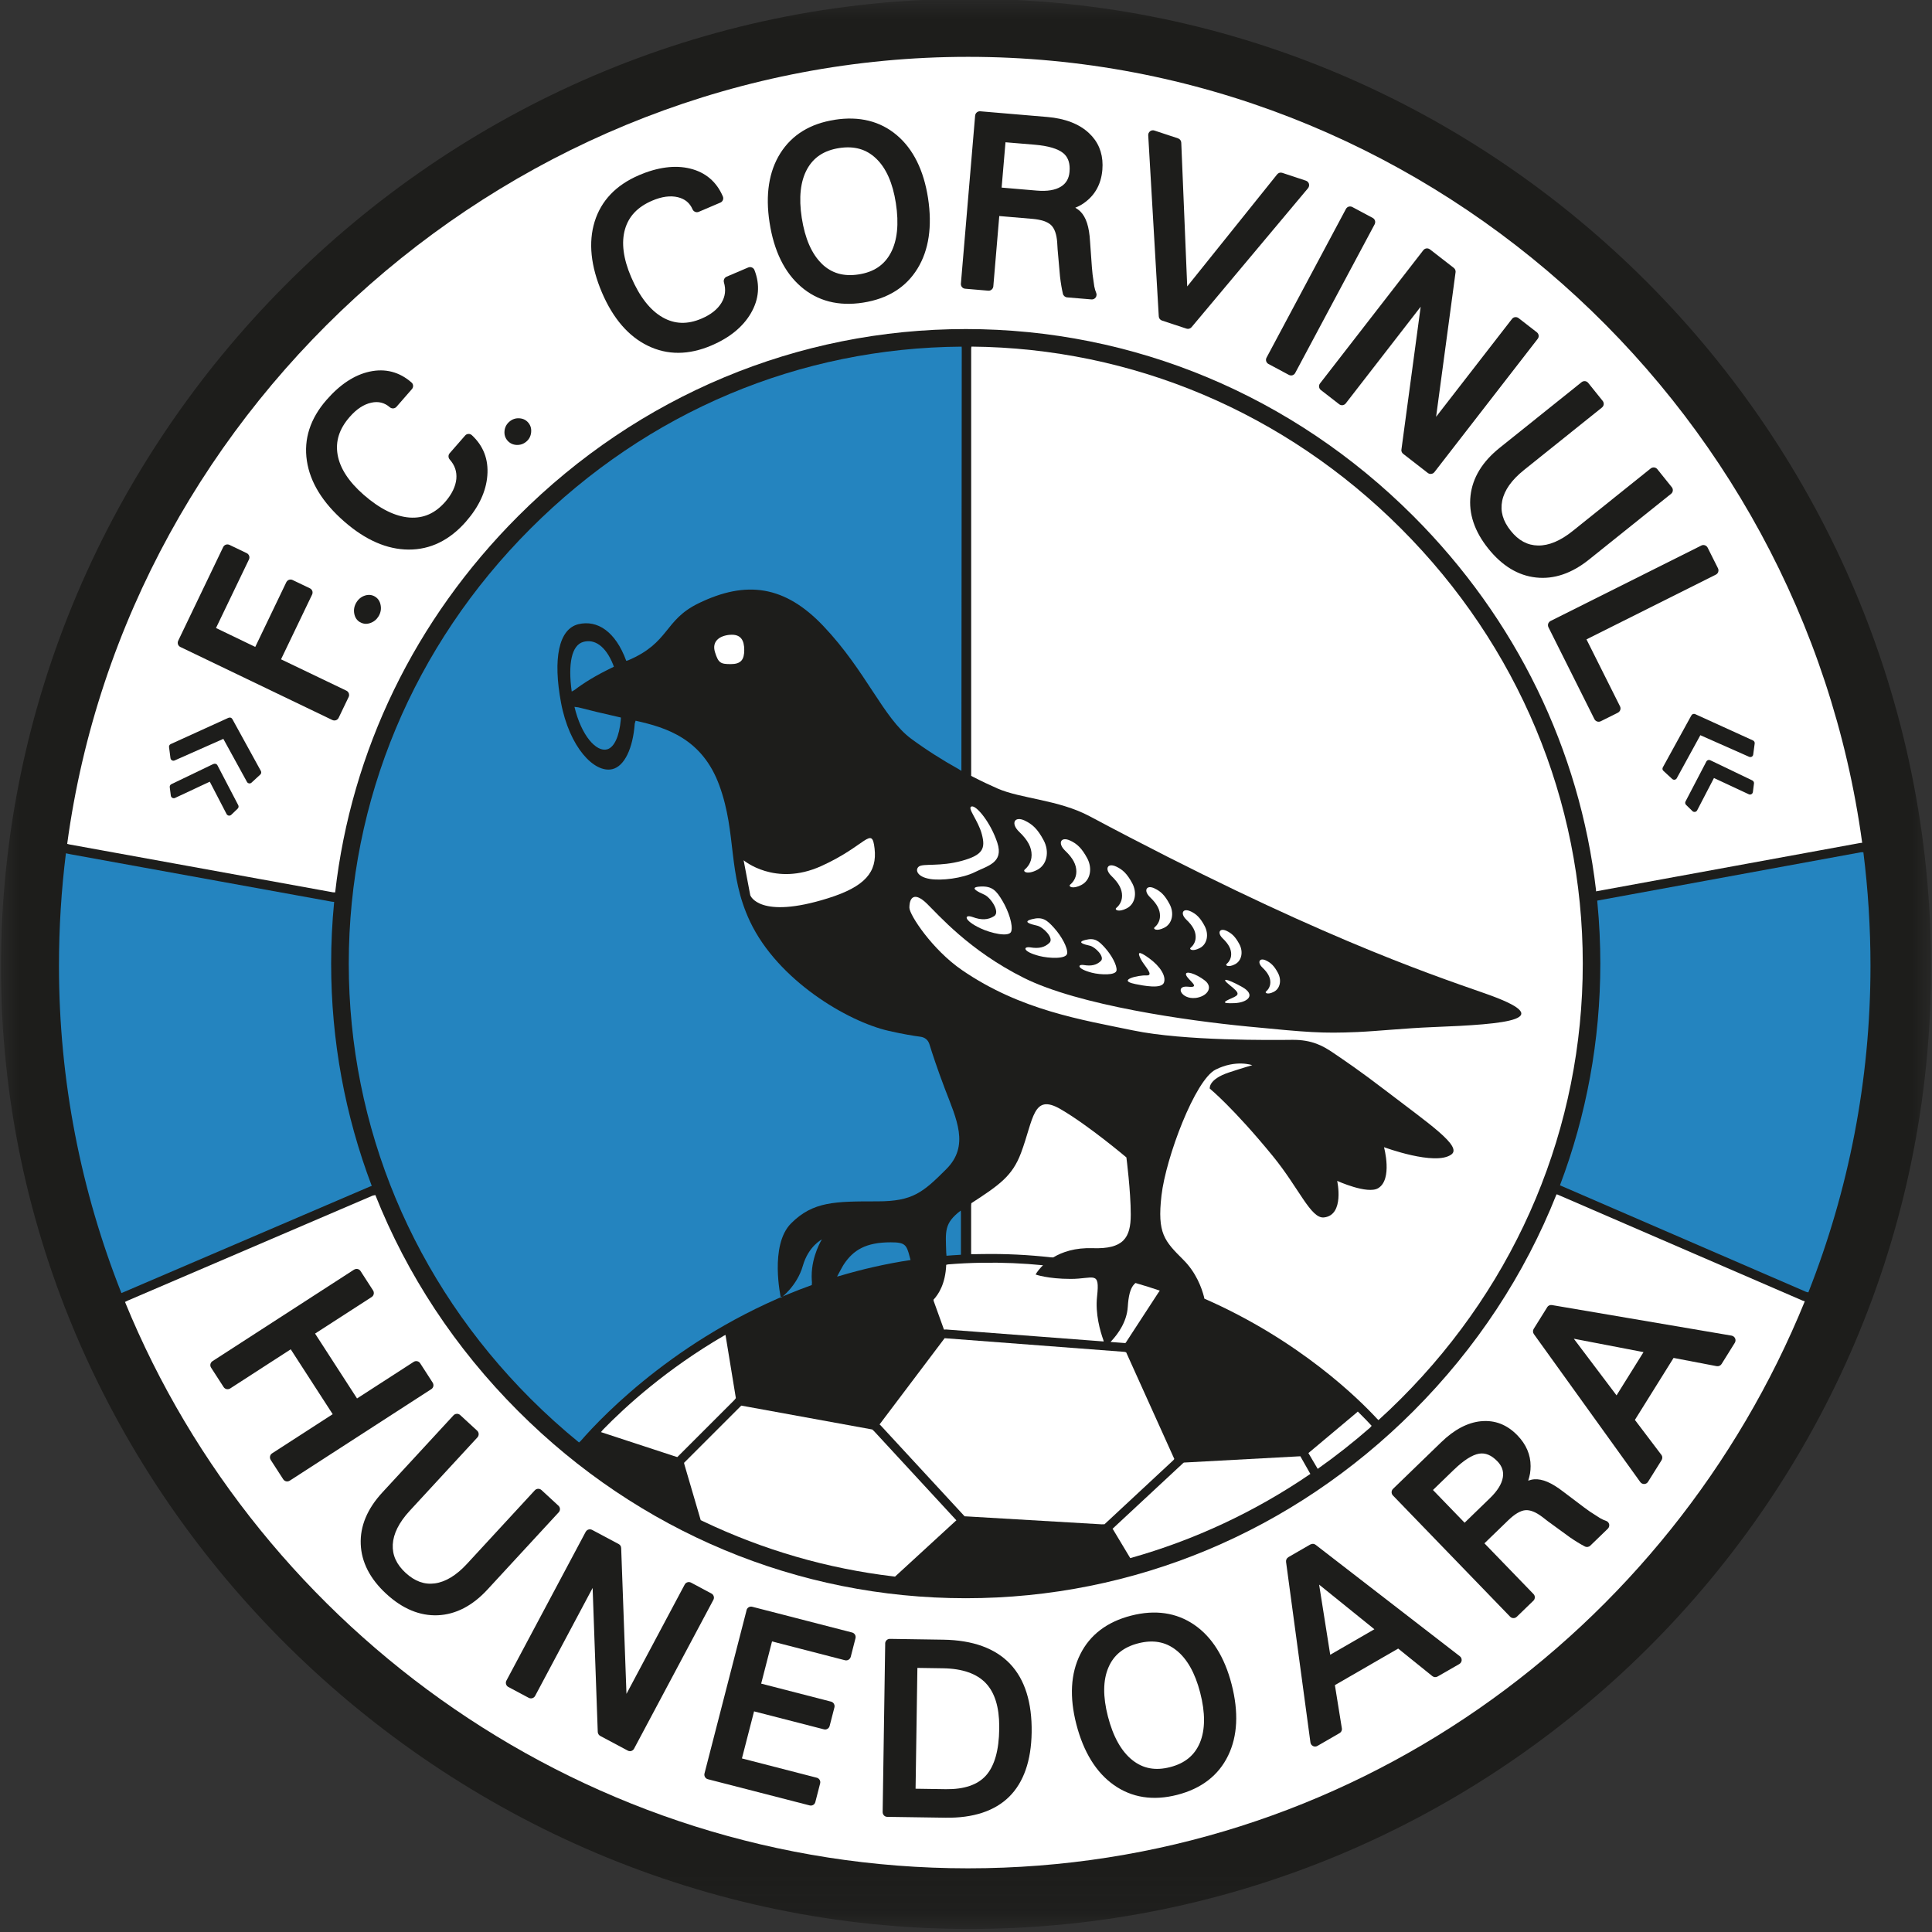 <?xml version="1.0" encoding="UTF-8"?>
<svg xmlns="http://www.w3.org/2000/svg" width="50" height="50" viewBox="0 0 50 50" fill="none">
  <rect x="0" y="0" width="50" height="50" fill="#333333" stroke="none"/>
  <g clip-path="url(#clip0_8561_162)">
    <mask id="mask0_8561_162" style="mask-type:luminance" maskUnits="userSpaceOnUse" x="0" y="0" width="50" height="50">
      <path d="M50 0H0V49.908H50V0Z" fill="white"></path>
    </mask>
    <g mask="url(#mask0_8561_162)">
      <path d="M25.086 -0.03C38.724 -0.03 49.976 11.222 49.976 25.031C49.976 38.84 38.724 49.922 25.086 49.922C11.447 49.922 0.025 38.67 0.025 25.031C0.025 11.393 11.277 -0.03 25.086 -0.03Z" fill="#1D1D1B"></path>
      <path d="M1.796 21.854L8.618 23.093L8.674 23.095C9.09 19.437 10.734 16.032 13.411 13.356C16.531 10.235 20.645 8.516 24.994 8.516C29.342 8.516 33.455 10.234 36.577 13.356C39.238 16.018 40.879 19.399 41.305 23.034V23.068L48.142 21.816L48.193 21.811C46.63 10.352 36.772 1.471 25.054 1.471C13.335 1.471 3.291 10.366 1.739 21.839L1.797 21.854H1.796Z" fill="white"></path>
      <path d="M1.706 22.082C1.587 23.038 1.526 24.01 1.526 24.997C1.526 27.975 2.099 30.832 3.142 33.464L3.236 33.425L9.552 30.717L9.621 30.691C8.931 28.872 8.57 26.93 8.57 24.939C8.57 24.402 8.596 23.869 8.648 23.341L8.584 23.335L1.829 22.109L1.706 22.083V22.082Z" fill="#2484BF"></path>
      <path d="M3.235 33.694C6.731 42.243 15.202 48.352 25.053 48.352C34.903 48.352 43.224 42.234 46.708 33.678L46.649 33.659L40.308 30.915L40.282 30.91C39.461 32.98 38.211 34.887 36.578 36.521C33.457 39.642 29.343 41.362 24.995 41.362C20.646 41.362 16.532 39.643 13.412 36.521C11.781 34.891 10.534 32.991 9.714 30.928L9.643 30.943L3.314 33.656L3.236 33.694H3.235Z" fill="white"></path>
      <path d="M46.8 33.447C47.837 30.82 48.408 27.969 48.408 24.996C48.408 24.001 48.345 23.02 48.224 22.056H48.162L41.336 23.308L41.341 23.369C41.391 23.888 41.416 24.411 41.416 24.937C41.416 26.923 41.058 28.859 40.372 30.674L40.402 30.689L46.744 33.434L46.8 33.447V33.447Z" fill="#2484BF"></path>
      <path d="M27.259 32.541C27.492 32.401 27.824 32.287 28.279 32.303C29.074 32.33 29.264 32.037 29.264 31.432C29.264 30.826 29.151 29.954 29.151 29.954C29.151 29.954 28.165 29.12 27.446 28.704C26.726 28.287 26.752 28.963 26.423 29.84C26.199 30.435 25.867 30.665 25.138 31.139L25.133 31.197V32.458H25.217C25.277 32.458 25.337 32.456 25.398 32.455C26.023 32.444 26.623 32.475 27.196 32.54L27.259 32.542V32.541ZM35.645 36.725C35.184 36.224 33.645 34.694 31.169 33.609L31.158 33.557C31.099 33.33 30.956 32.934 30.627 32.606C30.135 32.114 29.946 31.924 30.059 30.939C30.173 29.954 30.93 27.947 31.46 27.681C31.991 27.415 32.408 27.567 32.408 27.567C32.408 27.567 32.143 27.643 31.802 27.756C31.263 27.936 31.309 28.173 31.309 28.173C31.309 28.173 31.915 28.666 32.938 29.916C33.62 30.75 33.923 31.545 34.265 31.507C34.804 31.447 34.606 30.561 34.606 30.561C34.606 30.561 35.389 30.917 35.667 30.75C36.046 30.523 35.818 29.689 35.818 29.689C35.818 29.689 37.145 30.182 37.561 29.878C37.85 29.668 36.983 29.084 35.894 28.249C35.177 27.699 34.794 27.445 34.504 27.247C34.241 27.068 33.951 26.906 33.444 26.911C32.937 26.917 30.649 26.942 29.329 26.668C28.01 26.394 26.417 26.15 24.895 25.105C24.127 24.578 23.535 23.675 23.535 23.492C23.535 23.207 23.677 23.086 23.982 23.38C24.286 23.674 25.078 24.598 26.498 25.308C27.919 26.018 30.72 26.414 32.292 26.566C33.865 26.719 34.21 26.748 35.129 26.709C35.675 26.684 36.362 26.61 37.068 26.582C39.039 26.506 40.354 26.383 38.432 25.71C36.916 25.18 33.886 24.157 28.203 21.126C27.395 20.695 26.423 20.672 25.817 20.407C25.613 20.317 25.398 20.216 25.179 20.103L25.134 20.08V9.018L25.14 8.97C29.313 9.008 33.256 10.676 36.256 13.677C39.291 16.712 40.962 20.712 40.962 24.938C40.962 29.164 39.291 33.164 36.256 36.199C36.066 36.389 35.873 36.573 35.675 36.752L35.646 36.724" fill="white"></path>
      <path d="M14.954 18.303C15.228 18.374 15.616 18.469 16.069 18.57L16.065 18.636C16.028 19.048 15.899 19.342 15.713 19.393C15.433 19.47 15.045 19.039 14.867 18.293L14.953 18.305L14.954 18.303ZM14.796 17.897C14.696 17.174 14.796 16.697 15.094 16.613C15.384 16.53 15.671 16.716 15.864 17.192L15.887 17.255C15.407 17.483 15.085 17.691 14.875 17.852L14.797 17.897M16.448 18.652C17.252 18.829 18.178 19.121 18.618 20.331C19.073 21.581 18.823 22.61 19.413 23.854C20.133 25.37 21.93 26.434 22.996 26.678C23.37 26.764 23.649 26.808 23.817 26.83C23.937 26.846 24.018 26.912 24.054 27.026C24.121 27.244 24.253 27.65 24.452 28.174C24.756 28.969 25.096 29.651 24.49 30.257C23.884 30.863 23.618 31.091 22.709 31.091C21.611 31.091 21.043 31.091 20.474 31.66C19.906 32.228 20.209 33.591 20.209 33.591C20.209 33.591 20.626 33.288 20.778 32.757C20.923 32.251 21.27 32.076 21.27 32.076C21.27 32.076 21.006 32.493 21.006 33.023C21.006 33.082 21.008 33.138 21.013 33.188L21.009 33.257C17.692 34.448 15.619 36.613 15.029 37.291L14.985 37.331C14.552 36.978 14.134 36.601 13.732 36.2C10.697 33.165 9.026 29.166 9.026 24.939C9.026 20.712 10.697 16.713 13.732 13.678C16.768 10.643 20.699 9 24.887 8.971L24.89 9.011L24.881 19.95L24.805 19.902C24.391 19.672 23.973 19.407 23.583 19.12C22.863 18.59 22.417 17.369 21.31 16.203C20.314 15.153 19.315 15.011 18.077 15.614C17.177 16.053 17.339 16.629 16.255 17.09L16.207 17.102C15.929 16.34 15.457 16.038 14.97 16.154C14.46 16.277 14.305 17.044 14.52 18.189C14.736 19.334 15.376 20.014 15.845 19.906C16.161 19.833 16.38 19.367 16.427 18.728L16.449 18.653M24.494 32.499C24.593 32.491 24.694 32.483 24.794 32.478L24.869 32.473V31.389L24.864 31.329C24.429 31.662 24.472 31.861 24.488 32.412L24.495 32.5M21.663 33.037C21.68 33.007 21.807 32.766 21.839 32.72C22.084 32.352 22.407 32.151 23.051 32.151C23.421 32.151 23.462 32.209 23.543 32.528L23.565 32.609C22.915 32.708 22.298 32.851 21.716 33.025L21.663 33.037Z" fill="#2484BF"></path>
      <path d="M9.163 32.858L5.499 35.227C5.443 35.263 5.426 35.339 5.463 35.395L5.788 35.898C5.805 35.924 5.833 35.944 5.864 35.95C5.896 35.957 5.929 35.95 5.956 35.934C5.956 35.934 7.344 35.036 7.524 34.92C7.636 35.092 8.498 36.427 8.61 36.599C8.43 36.715 7.041 37.613 7.041 37.613C7.015 37.63 6.995 37.658 6.989 37.689C6.987 37.697 6.986 37.706 6.986 37.715C6.986 37.738 6.993 37.761 7.005 37.781L7.33 38.284C7.348 38.311 7.375 38.33 7.407 38.337C7.438 38.343 7.471 38.337 7.498 38.32L11.162 35.951C11.189 35.934 11.208 35.906 11.215 35.875C11.221 35.843 11.215 35.81 11.198 35.783L10.874 35.281C10.856 35.254 10.828 35.234 10.797 35.228C10.766 35.221 10.732 35.228 10.706 35.245C10.706 35.245 9.418 36.077 9.24 36.192C9.128 36.019 8.266 34.685 8.154 34.513C8.332 34.398 9.62 33.566 9.62 33.566C9.647 33.548 9.666 33.52 9.672 33.489C9.674 33.481 9.675 33.471 9.675 33.463C9.675 33.44 9.669 33.417 9.656 33.398L9.331 32.895C9.314 32.868 9.286 32.849 9.255 32.842C9.223 32.836 9.19 32.842 9.163 32.859V32.858Z" fill="#1D1D1B"></path>
      <path d="M11.822 36.59C11.79 36.59 11.759 36.605 11.737 36.628L9.892 38.628C9.505 39.049 9.317 39.497 9.336 39.963C9.354 40.428 9.576 40.861 9.995 41.247C10.416 41.636 10.865 41.822 11.33 41.803C11.795 41.782 12.227 41.559 12.614 41.139L14.459 39.139C14.505 39.09 14.502 39.013 14.453 38.968L14.013 38.562C13.964 38.517 13.886 38.52 13.841 38.569L12.085 40.473C11.811 40.77 11.531 40.94 11.255 40.978C10.984 41.015 10.737 40.925 10.498 40.706C10.259 40.486 10.151 40.245 10.165 39.971C10.18 39.693 10.326 39.401 10.6 39.103L12.356 37.199C12.378 37.175 12.389 37.144 12.388 37.112C12.387 37.079 12.373 37.049 12.35 37.027L11.909 36.621C11.886 36.599 11.854 36.588 11.822 36.589V36.59Z" fill="#1D1D1B"></path>
      <path d="M15.158 39.643L13.106 43.494C13.09 43.523 13.088 43.556 13.097 43.587C13.106 43.617 13.127 43.644 13.156 43.659L13.684 43.94C13.743 43.971 13.817 43.949 13.849 43.89C13.849 43.89 15.012 41.707 15.337 41.096C15.363 41.815 15.47 44.823 15.47 44.823C15.472 44.866 15.496 44.905 15.535 44.926L16.246 45.305C16.275 45.321 16.308 45.324 16.338 45.315C16.369 45.305 16.395 45.284 16.41 45.255L18.462 41.404C18.478 41.375 18.481 41.342 18.471 41.312C18.462 41.281 18.441 41.255 18.412 41.24L17.884 40.958C17.825 40.927 17.751 40.949 17.72 41.008C17.72 41.008 16.539 43.224 16.213 43.837C16.187 43.116 16.076 40.064 16.076 40.064C16.075 40.02 16.051 39.981 16.012 39.96L15.323 39.593C15.264 39.562 15.19 39.584 15.159 39.643H15.158Z" fill="#1D1D1B"></path>
      <path d="M19.321 41.673L18.232 45.898C18.216 45.963 18.255 46.029 18.32 46.046L20.954 46.724C21.019 46.741 21.085 46.702 21.101 46.636L21.225 46.155C21.228 46.145 21.229 46.135 21.229 46.124C21.229 46.07 21.192 46.021 21.137 46.007C21.137 46.007 19.41 45.563 19.201 45.508C19.248 45.327 19.468 44.47 19.515 44.29C19.722 44.343 21.323 44.755 21.323 44.755C21.354 44.764 21.387 44.759 21.415 44.742C21.443 44.726 21.463 44.699 21.471 44.668L21.595 44.186C21.598 44.176 21.599 44.166 21.599 44.156C21.599 44.135 21.593 44.113 21.582 44.094C21.565 44.066 21.539 44.046 21.507 44.038C21.507 44.038 19.907 43.625 19.699 43.572C19.744 43.396 19.934 42.657 19.98 42.48C20.189 42.534 21.868 42.967 21.868 42.967C21.899 42.975 21.933 42.97 21.96 42.954C21.988 42.937 22.008 42.91 22.017 42.879L22.14 42.398C22.148 42.366 22.144 42.333 22.127 42.305C22.111 42.278 22.084 42.257 22.052 42.249L19.468 41.583C19.403 41.566 19.337 41.605 19.32 41.671L19.321 41.673Z" fill="#1D1D1B"></path>
      <path d="M23.741 43.165C23.914 43.168 24.405 43.175 24.405 43.175C24.909 43.183 25.283 43.314 25.518 43.566C25.745 43.808 25.86 44.183 25.86 44.678C25.86 44.698 25.86 44.719 25.86 44.74C25.854 45.294 25.739 45.701 25.518 45.949C25.302 46.191 24.953 46.31 24.48 46.304C24.48 46.304 23.878 46.294 23.695 46.292C23.699 46.074 23.739 43.383 23.742 43.166L23.741 43.165ZM22.909 42.534L22.843 46.897C22.843 46.929 22.855 46.96 22.877 46.983C22.899 47.007 22.931 47.02 22.962 47.02L24.464 47.042C25.186 47.054 25.742 46.87 26.118 46.499C26.492 46.128 26.688 45.568 26.699 44.836C26.711 44.06 26.523 43.462 26.14 43.06C25.756 42.657 25.176 42.447 24.415 42.435L23.031 42.414C22.964 42.413 22.909 42.467 22.908 42.534" fill="#1D1D1B"></path>
      <path d="M29.305 45.551C29.02 45.325 28.807 44.944 28.672 44.419C28.541 43.909 28.544 43.483 28.686 43.154C28.823 42.832 29.076 42.627 29.457 42.529C29.84 42.431 30.16 42.487 30.436 42.703C30.719 42.923 30.928 43.293 31.06 43.803C31.196 44.328 31.193 44.765 31.054 45.1C30.917 45.427 30.665 45.635 30.282 45.733C29.902 45.831 29.582 45.772 29.305 45.551ZM29.271 41.813C28.65 41.973 28.208 42.309 27.957 42.813C27.708 43.31 27.674 43.92 27.856 44.625C28.042 45.344 28.369 45.873 28.828 46.197C29.294 46.525 29.846 46.61 30.468 46.45C31.093 46.289 31.536 45.947 31.784 45.434C32.03 44.929 32.059 44.308 31.874 43.589C31.692 42.885 31.368 42.367 30.911 42.052C30.448 41.733 29.896 41.652 29.271 41.813Z" fill="#1D1D1B"></path>
      <path d="M34.14 41.011C34.47 41.277 35.368 42.003 35.569 42.165C35.353 42.29 34.643 42.7 34.426 42.825C34.386 42.569 34.206 41.429 34.139 41.011H34.14ZM33.914 39.969L33.343 40.299C33.301 40.324 33.277 40.372 33.283 40.421L33.914 45.095C33.92 45.136 33.945 45.17 33.981 45.188C34.017 45.206 34.06 45.205 34.095 45.184L34.668 44.853C34.706 44.831 34.729 44.792 34.729 44.748C34.729 44.742 34.729 44.735 34.727 44.729C34.727 44.729 34.57 43.755 34.547 43.611C34.675 43.537 36.057 42.739 36.185 42.665C36.297 42.756 37.068 43.377 37.068 43.377C37.107 43.409 37.161 43.413 37.205 43.388L37.767 43.065C37.802 43.044 37.825 43.008 37.828 42.968C37.83 42.927 37.813 42.888 37.781 42.864L34.049 39.98C34.01 39.949 33.957 39.946 33.914 39.971" fill="#1D1D1B"></path>
      <path d="M37.63 38.034C37.883 37.79 38.101 37.651 38.279 37.621C38.443 37.594 38.598 37.659 38.752 37.818C38.851 37.92 38.9 38.031 38.9 38.153C38.9 38.181 38.897 38.209 38.893 38.238C38.864 38.407 38.752 38.586 38.562 38.77C38.562 38.77 38.039 39.276 37.904 39.408C37.776 39.275 37.213 38.694 37.085 38.561C37.215 38.435 37.63 38.033 37.63 38.033V38.034ZM38.329 36.781C37.983 36.815 37.637 36.996 37.301 37.322L36.051 38.532C36.004 38.578 36.002 38.655 36.049 38.703L39.082 41.84C39.129 41.888 39.206 41.889 39.254 41.842L39.684 41.426C39.709 41.402 39.721 41.371 39.721 41.339C39.721 41.306 39.71 41.278 39.687 41.254C39.687 41.254 38.565 40.094 38.417 39.941C38.55 39.811 39.037 39.341 39.037 39.341C39.201 39.183 39.349 39.096 39.475 39.084C39.599 39.073 39.747 39.131 39.915 39.259L40.06 39.371L40.628 39.785C40.771 39.883 40.901 39.963 41.016 40.022C41.062 40.046 41.119 40.038 41.156 40.002L41.611 39.562C41.641 39.532 41.654 39.488 41.645 39.447C41.635 39.405 41.603 39.372 41.562 39.359C41.517 39.345 41.464 39.32 41.406 39.287L41.145 39.119L40.99 39.007L40.454 38.602C40.158 38.373 39.915 38.269 39.708 38.284C39.657 38.287 39.604 38.301 39.55 38.319C39.568 38.258 39.587 38.197 39.597 38.135C39.607 38.069 39.612 38.006 39.612 37.943C39.612 37.649 39.498 37.381 39.271 37.147C39.002 36.869 38.685 36.746 38.328 36.782" fill="#1D1D1B"></path>
      <path d="M40.73 34.646C41.145 34.726 42.28 34.944 42.534 34.993C42.402 35.205 41.968 35.9 41.836 36.112C41.68 35.905 40.984 34.983 40.73 34.646ZM40.041 33.832L39.866 34.112L39.692 34.391C39.666 34.433 39.668 34.486 39.697 34.527L42.45 38.355C42.474 38.388 42.512 38.407 42.553 38.406C42.593 38.405 42.63 38.383 42.651 38.349L43.002 37.788C43.014 37.769 43.02 37.745 43.02 37.723C43.02 37.697 43.012 37.672 42.995 37.65C42.995 37.65 42.399 36.863 42.311 36.747C42.389 36.622 43.234 35.267 43.312 35.143C43.454 35.17 44.427 35.356 44.427 35.356C44.476 35.365 44.527 35.344 44.554 35.301L44.897 34.751C44.918 34.717 44.921 34.673 44.904 34.636C44.888 34.6 44.853 34.574 44.814 34.566L40.164 33.775C40.115 33.767 40.066 33.789 40.041 33.83" fill="#1D1D1B"></path>
      <path d="M5.845 14.096C5.815 14.107 5.79 14.129 5.776 14.158L4.612 16.582C4.598 16.611 4.596 16.645 4.606 16.675C4.617 16.706 4.639 16.73 4.668 16.744L8.601 18.634C8.631 18.648 8.664 18.649 8.695 18.639C8.725 18.628 8.75 18.606 8.764 18.577L9.023 18.038C9.031 18.021 9.035 18.003 9.035 17.985C9.035 17.94 9.009 17.896 8.966 17.875C8.966 17.875 7.467 17.155 7.273 17.063C7.365 16.87 8.077 15.388 8.077 15.388C8.086 15.372 8.089 15.354 8.089 15.336C8.089 15.322 8.088 15.309 8.083 15.295C8.072 15.265 8.05 15.24 8.021 15.226L7.573 15.011C7.544 14.997 7.51 14.995 7.48 15.005C7.449 15.017 7.424 15.039 7.41 15.067C7.41 15.067 6.699 16.549 6.606 16.742C6.442 16.663 5.755 16.333 5.59 16.253C5.684 16.059 6.443 14.479 6.443 14.479C6.451 14.462 6.455 14.444 6.455 14.426C6.455 14.412 6.453 14.399 6.448 14.386C6.437 14.355 6.415 14.33 6.386 14.316L5.938 14.101C5.909 14.088 5.875 14.086 5.845 14.096Z" fill="#1D1D1B"></path>
      <path d="M9.566 9.617C9.175 9.702 8.8 9.948 8.45 10.35C8.028 10.833 7.857 11.364 7.942 11.926C8.025 12.481 8.35 13.009 8.909 13.497C9.458 13.977 10.018 14.221 10.575 14.223C11.137 14.226 11.636 13.982 12.059 13.499C12.395 13.114 12.581 12.714 12.612 12.308C12.646 11.89 12.51 11.538 12.211 11.262C12.187 11.24 12.155 11.228 12.123 11.23C12.089 11.232 12.059 11.246 12.038 11.271L11.637 11.73C11.597 11.776 11.598 11.845 11.637 11.89C11.771 12.04 11.826 12.204 11.81 12.394C11.791 12.589 11.695 12.789 11.524 12.986C11.262 13.286 10.959 13.42 10.598 13.394C10.229 13.367 9.83 13.17 9.413 12.806C9.025 12.467 8.797 12.117 8.737 11.766C8.678 11.419 8.779 11.1 9.05 10.79C9.227 10.587 9.415 10.463 9.611 10.421C9.795 10.381 9.952 10.421 10.089 10.54C10.14 10.584 10.217 10.578 10.261 10.528L10.661 10.069C10.682 10.045 10.693 10.013 10.691 9.981C10.689 9.948 10.674 9.919 10.649 9.898C10.336 9.624 9.971 9.53 9.567 9.617H9.566Z" fill="#1D1D1B"></path>
      <path d="M16.531 4.537C15.942 4.79 15.557 5.194 15.389 5.737C15.224 6.273 15.288 6.89 15.579 7.572C15.866 8.243 16.266 8.706 16.766 8.948C17.272 9.195 17.827 9.192 18.417 8.939C18.886 8.738 19.228 8.458 19.433 8.106C19.644 7.744 19.674 7.368 19.525 6.989C19.513 6.958 19.489 6.934 19.458 6.922C19.428 6.909 19.394 6.91 19.364 6.922L18.804 7.161C18.748 7.185 18.719 7.248 18.735 7.307C18.791 7.499 18.77 7.673 18.672 7.836C18.57 8.005 18.398 8.142 18.157 8.245C17.791 8.402 17.459 8.391 17.145 8.211C16.824 8.027 16.55 7.676 16.333 7.168C16.13 6.694 16.076 6.28 16.174 5.936C16.271 5.598 16.502 5.354 16.879 5.193C17.126 5.087 17.35 5.057 17.544 5.104C17.728 5.149 17.852 5.252 17.924 5.419C17.937 5.448 17.961 5.471 17.991 5.483C18.02 5.495 18.054 5.495 18.084 5.482L18.644 5.243C18.706 5.216 18.734 5.145 18.707 5.083C18.543 4.7 18.256 4.458 17.854 4.361C17.466 4.268 17.02 4.327 16.53 4.536L16.531 4.537Z" fill="#1D1D1B"></path>
      <path d="M21.267 6.824C21.006 6.571 20.832 6.172 20.749 5.636C20.669 5.114 20.715 4.692 20.887 4.378C21.056 4.071 21.328 3.893 21.716 3.832C22.107 3.771 22.42 3.86 22.673 4.102C22.933 4.349 23.105 4.737 23.185 5.258C23.268 5.794 23.223 6.228 23.051 6.548C22.883 6.861 22.612 7.042 22.221 7.102C21.833 7.162 21.52 7.072 21.266 6.825L21.267 6.824ZM21.602 3.101C20.969 3.198 20.495 3.49 20.195 3.966C19.899 4.436 19.805 5.04 19.916 5.758C20.029 6.493 20.303 7.052 20.729 7.419C21.16 7.792 21.701 7.931 22.335 7.832C22.973 7.733 23.447 7.437 23.745 6.951C24.039 6.472 24.13 5.857 24.017 5.123C23.905 4.404 23.634 3.857 23.209 3.498C22.78 3.135 22.239 3 21.601 3.1" fill="#1D1D1B"></path>
      <path d="M26.022 3.682C26.202 3.697 26.779 3.745 26.779 3.745C27.129 3.775 27.377 3.849 27.517 3.963C27.628 4.055 27.683 4.187 27.683 4.365C27.683 4.392 27.682 4.42 27.679 4.448C27.664 4.623 27.59 4.748 27.455 4.831C27.308 4.921 27.101 4.955 26.836 4.933C26.836 4.933 26.112 4.871 25.922 4.855C25.938 4.672 26.006 3.865 26.022 3.682ZM25.236 2.994L24.868 7.341C24.863 7.409 24.912 7.467 24.979 7.472L25.576 7.523C25.608 7.526 25.639 7.516 25.664 7.494C25.689 7.473 25.704 7.444 25.707 7.411C25.707 7.411 25.843 5.804 25.861 5.591C26.047 5.607 26.72 5.664 26.72 5.664C26.947 5.684 27.11 5.738 27.202 5.826C27.291 5.911 27.345 6.062 27.36 6.272L27.371 6.455L27.433 7.155C27.453 7.327 27.479 7.479 27.508 7.603C27.52 7.654 27.564 7.691 27.616 7.696L28.247 7.749C28.29 7.753 28.331 7.733 28.356 7.698C28.371 7.677 28.379 7.652 28.379 7.627C28.379 7.611 28.375 7.594 28.369 7.578C28.35 7.535 28.333 7.479 28.32 7.412L28.276 7.105L28.258 6.914L28.21 6.244C28.189 5.871 28.108 5.619 27.959 5.473C27.924 5.437 27.878 5.406 27.828 5.376C27.887 5.35 27.947 5.324 27.998 5.291C28.316 5.091 28.495 4.791 28.529 4.396C28.532 4.353 28.534 4.312 28.534 4.271C28.534 3.941 28.417 3.664 28.184 3.446C27.931 3.208 27.566 3.066 27.101 3.027L25.368 2.88C25.302 2.875 25.243 2.924 25.237 2.991" fill="#1D1D1B"></path>
      <path d="M29.763 3.398C29.731 3.423 29.713 3.462 29.716 3.502L29.989 8.188C29.992 8.238 30.025 8.28 30.072 8.296L30.706 8.505C30.753 8.521 30.805 8.505 30.837 8.468L33.852 4.87C33.877 4.839 33.886 4.797 33.876 4.758C33.864 4.719 33.835 4.689 33.797 4.676L33.184 4.473C33.136 4.457 33.083 4.473 33.052 4.513C33.052 4.513 31.068 6.985 30.725 7.413C30.702 6.865 30.571 3.692 30.571 3.692C30.569 3.641 30.536 3.598 30.488 3.581L29.875 3.378C29.837 3.365 29.795 3.373 29.763 3.397V3.398Z" fill="#1D1D1B"></path>
      <path d="M34.905 5.348C34.874 5.357 34.849 5.378 34.833 5.407L32.778 9.256C32.763 9.284 32.759 9.318 32.769 9.348C32.778 9.378 32.799 9.404 32.828 9.42L33.356 9.702C33.385 9.717 33.418 9.721 33.448 9.712C33.479 9.702 33.505 9.681 33.52 9.652L35.576 5.804C35.59 5.775 35.594 5.742 35.585 5.712C35.576 5.681 35.554 5.655 35.526 5.64L34.997 5.357C34.969 5.343 34.935 5.339 34.905 5.348Z" fill="#1D1D1B"></path>
      <path d="M36.917 6.429C36.885 6.433 36.856 6.449 36.836 6.475L34.162 9.923C34.121 9.976 34.131 10.053 34.184 10.094L34.657 10.461C34.71 10.503 34.786 10.493 34.828 10.44C34.828 10.44 36.343 8.485 36.767 7.938C36.672 8.651 36.269 11.634 36.269 11.634C36.269 11.639 36.267 11.645 36.267 11.65C36.267 11.687 36.285 11.723 36.315 11.746L36.951 12.24C37.005 12.281 37.08 12.271 37.122 12.219L39.795 8.77C39.815 8.745 39.824 8.712 39.82 8.681C39.816 8.649 39.8 8.62 39.774 8.6L39.301 8.233C39.275 8.213 39.244 8.204 39.211 8.208C39.179 8.211 39.15 8.228 39.13 8.254C39.13 8.254 37.591 10.238 37.166 10.787C37.262 10.073 37.67 7.045 37.67 7.045C37.67 7.04 37.671 7.034 37.671 7.029C37.671 6.992 37.653 6.956 37.624 6.933L37.007 6.454C36.981 6.435 36.949 6.425 36.917 6.429Z" fill="#1D1D1B"></path>
      <path d="M40.931 9.891L38.807 11.593C38.361 11.951 38.109 12.366 38.057 12.829C38.005 13.292 38.16 13.753 38.517 14.198C38.875 14.645 39.291 14.897 39.755 14.946C40.217 14.996 40.677 14.84 41.123 14.482L43.247 12.78C43.272 12.76 43.289 12.731 43.292 12.699C43.296 12.668 43.287 12.635 43.267 12.61L42.892 12.143C42.872 12.118 42.842 12.101 42.811 12.098C42.779 12.094 42.746 12.103 42.721 12.123L40.7 13.743C40.385 13.996 40.083 14.123 39.804 14.118C39.53 14.113 39.299 13.989 39.097 13.736C38.894 13.483 38.822 13.23 38.877 12.96C38.933 12.686 39.122 12.42 39.437 12.167L41.458 10.547C41.483 10.527 41.5 10.497 41.504 10.466C41.507 10.434 41.498 10.401 41.478 10.376L41.103 9.91C41.083 9.885 41.053 9.868 41.022 9.864C40.99 9.861 40.957 9.87 40.932 9.89L40.931 9.891Z" fill="#1D1D1B"></path>
      <path d="M44.031 14.118L40.128 16.071C40.1 16.086 40.078 16.111 40.067 16.141C40.057 16.172 40.06 16.205 40.074 16.234L41.264 18.612C41.279 18.64 41.303 18.662 41.334 18.672C41.364 18.683 41.398 18.68 41.427 18.666L41.872 18.444C41.914 18.422 41.939 18.379 41.939 18.335C41.939 18.316 41.935 18.298 41.926 18.28C41.926 18.28 41.155 16.74 41.058 16.547C41.262 16.445 44.407 14.871 44.407 14.871C44.435 14.856 44.458 14.831 44.468 14.801C44.471 14.788 44.474 14.775 44.474 14.762C44.474 14.743 44.47 14.725 44.461 14.707L44.193 14.172C44.178 14.144 44.153 14.122 44.123 14.112C44.092 14.101 44.059 14.104 44.03 14.118H44.031Z" fill="#1D1D1B"></path>
      <path d="M9.32 16.104C9.239 16.058 9.188 15.984 9.169 15.884C9.149 15.784 9.167 15.687 9.221 15.595C9.276 15.503 9.352 15.442 9.448 15.412C9.545 15.383 9.633 15.394 9.711 15.444C9.787 15.492 9.833 15.564 9.851 15.663C9.87 15.762 9.852 15.855 9.801 15.944C9.748 16.032 9.676 16.092 9.583 16.124C9.49 16.157 9.403 16.15 9.322 16.103L9.32 16.104Z" fill="#1D1D1B"></path>
      <path d="M13.134 11.403C13.074 11.333 13.047 11.249 13.057 11.151C13.067 11.054 13.111 10.973 13.186 10.91C13.262 10.846 13.35 10.818 13.446 10.826C13.543 10.833 13.621 10.874 13.679 10.947C13.735 11.018 13.756 11.1 13.745 11.196C13.734 11.291 13.693 11.369 13.62 11.43C13.547 11.491 13.463 11.519 13.369 11.515C13.275 11.51 13.196 11.473 13.134 11.403Z" fill="#1D1D1B"></path>
      <path d="M5.914 18.576L4.418 19.257C4.387 19.271 4.37 19.303 4.375 19.337L4.412 19.621C4.416 19.645 4.43 19.665 4.45 19.677C4.471 19.689 4.496 19.69 4.518 19.681C4.518 19.681 5.665 19.173 5.78 19.122C5.84 19.232 6.391 20.235 6.391 20.235C6.402 20.256 6.422 20.27 6.446 20.274C6.469 20.278 6.492 20.271 6.509 20.255L6.736 20.046C6.762 20.022 6.768 19.984 6.752 19.954L6.013 18.609C5.994 18.574 5.951 18.56 5.915 18.577L5.914 18.576Z" fill="#1D1D1B"></path>
      <path d="M5.526 19.77L4.436 20.294C4.406 20.308 4.389 20.339 4.393 20.373L4.421 20.591C4.424 20.615 4.438 20.636 4.46 20.648C4.481 20.66 4.507 20.661 4.529 20.651C4.529 20.651 5.315 20.284 5.429 20.23C5.487 20.342 5.864 21.068 5.864 21.068C5.876 21.089 5.896 21.104 5.92 21.108C5.944 21.111 5.968 21.104 5.985 21.087L6.151 20.928C6.175 20.905 6.182 20.868 6.166 20.838L5.627 19.805C5.608 19.769 5.564 19.755 5.527 19.772L5.526 19.77Z" fill="#1D1D1B"></path>
      <path d="M43.773 18.514L43.034 19.859C43.017 19.889 43.023 19.928 43.05 19.951L43.277 20.16C43.294 20.175 43.317 20.183 43.34 20.179C43.363 20.175 43.384 20.162 43.395 20.14C43.395 20.14 43.946 19.137 44.005 19.027C44.121 19.078 45.267 19.586 45.267 19.586C45.29 19.595 45.315 19.594 45.336 19.583C45.356 19.571 45.371 19.551 45.373 19.527L45.411 19.243C45.416 19.209 45.398 19.177 45.368 19.163L43.872 18.482C43.836 18.465 43.792 18.479 43.774 18.514H43.773Z" fill="#1D1D1B"></path>
      <path d="M44.16 19.709L43.621 20.742C43.605 20.771 43.612 20.808 43.636 20.831L43.801 20.992C43.818 21.008 43.842 21.016 43.866 21.012C43.889 21.008 43.91 20.994 43.922 20.972C43.922 20.972 44.3 20.245 44.357 20.135C44.471 20.188 45.257 20.555 45.257 20.555C45.279 20.566 45.305 20.565 45.327 20.553C45.348 20.541 45.363 20.519 45.365 20.495L45.393 20.277C45.397 20.244 45.38 20.213 45.351 20.198L44.26 19.674C44.223 19.657 44.179 19.672 44.16 19.708V19.709Z" fill="#1D1D1B"></path>
      <path d="M18.883 16.429C18.62 16.454 18.417 16.597 18.504 16.878C18.591 17.159 18.649 17.187 18.912 17.187C19.174 17.187 19.261 17.075 19.261 16.823C19.261 16.571 19.174 16.402 18.882 16.43L18.883 16.429Z" fill="white"></path>
      <path d="M19.419 23.173C19.419 23.173 19.647 23.805 21.424 23.248C22.392 22.946 22.703 22.567 22.634 21.96C22.564 21.354 22.426 21.885 21.251 22.415C20.057 22.954 19.245 22.264 19.245 22.264L19.418 23.174L19.419 23.173Z" fill="white"></path>
      <path d="M26.522 21.237C26.254 21.11 26.149 21.31 26.377 21.528C26.605 21.746 26.698 21.932 26.698 22.129C26.698 22.327 26.584 22.45 26.522 22.502C26.459 22.554 26.584 22.647 26.843 22.512C27.102 22.378 27.164 22.035 27.009 21.746C26.854 21.455 26.719 21.331 26.522 21.238V21.237Z" fill="white"></path>
      <path d="M27.697 21.755C27.456 21.64 27.362 21.82 27.566 22.016C27.772 22.212 27.856 22.38 27.856 22.557C27.856 22.734 27.754 22.847 27.697 22.893C27.641 22.94 27.754 23.024 27.987 22.902C28.221 22.781 28.277 22.473 28.137 22.211C27.996 21.95 27.875 21.838 27.697 21.754V21.755Z" fill="white"></path>
      <path d="M28.889 22.428C28.662 22.32 28.574 22.49 28.767 22.673C28.959 22.858 29.039 23.016 29.039 23.183C29.039 23.35 28.942 23.455 28.889 23.498C28.837 23.542 28.942 23.621 29.162 23.507C29.381 23.393 29.434 23.103 29.302 22.858C29.17 22.613 29.056 22.506 28.889 22.428Z" fill="white"></path>
      <path d="M29.881 22.992C29.668 22.89 29.584 23.05 29.766 23.223C29.947 23.397 30.021 23.545 30.021 23.702C30.021 23.859 29.931 23.957 29.881 23.999C29.831 24.041 29.931 24.114 30.136 24.007C30.343 23.9 30.392 23.628 30.268 23.397C30.145 23.166 30.038 23.066 29.881 22.993V22.992Z" fill="white"></path>
      <path d="M30.812 23.586C30.612 23.491 30.534 23.64 30.704 23.802C30.874 23.964 30.944 24.102 30.944 24.25C30.944 24.398 30.859 24.489 30.813 24.528C30.767 24.567 30.859 24.636 31.052 24.535C31.244 24.435 31.291 24.18 31.175 23.963C31.06 23.747 30.959 23.654 30.813 23.585L30.812 23.586Z" fill="white"></path>
      <path d="M31.744 24.091C31.563 24.006 31.492 24.14 31.646 24.288C31.8 24.436 31.863 24.562 31.863 24.695C31.863 24.828 31.786 24.913 31.744 24.948C31.703 24.983 31.787 25.046 31.962 24.955C32.137 24.864 32.18 24.632 32.075 24.436C31.97 24.239 31.878 24.155 31.744 24.091Z" fill="white"></path>
      <path d="M24.062 22.747C24.362 22.797 24.908 22.732 25.233 22.569C25.557 22.406 25.981 22.329 25.811 21.811C25.641 21.291 25.27 20.838 25.145 20.871C25.019 20.904 25.312 21.223 25.409 21.587C25.505 21.95 25.451 22.125 24.893 22.278C24.336 22.432 23.895 22.343 23.783 22.424C23.672 22.506 23.735 22.693 24.062 22.746V22.747Z" fill="white"></path>
      <path d="M25.373 24.024C25.636 24.149 26.119 24.265 26.171 24.105C26.222 23.946 26.103 23.583 25.945 23.317C25.786 23.049 25.678 22.926 25.368 22.944C25.058 22.961 25.314 23.083 25.476 23.155C25.639 23.227 25.891 23.602 25.73 23.708C25.568 23.813 25.391 23.814 25.172 23.733C24.952 23.653 24.922 23.81 25.372 24.024H25.373Z" fill="white"></path>
      <path d="M26.899 24.741C27.153 24.805 27.601 24.825 27.618 24.674C27.636 24.524 27.469 24.225 27.282 24.017C27.096 23.808 26.98 23.718 26.709 23.788C26.439 23.857 26.685 23.921 26.841 23.956C26.998 23.992 27.285 24.279 27.16 24.4C27.036 24.521 26.88 24.553 26.672 24.519C26.465 24.486 26.465 24.63 26.9 24.741H26.899Z" fill="white"></path>
      <path d="M28.257 25.174C28.482 25.231 28.88 25.247 28.896 25.114C28.912 24.981 28.764 24.715 28.598 24.53C28.431 24.344 28.328 24.264 28.088 24.326C27.848 24.387 28.067 24.444 28.206 24.475C28.345 24.507 28.6 24.763 28.49 24.87C28.379 24.977 28.241 25.006 28.056 24.976C27.872 24.947 27.872 25.075 28.258 25.174H28.257Z" fill="white"></path>
      <path d="M29.369 25.465C29.607 25.513 30.058 25.599 30.122 25.432C30.185 25.265 30.03 25.011 29.739 24.799C29.447 24.587 29.44 24.652 29.521 24.818C29.602 24.984 29.889 25.254 29.67 25.244C29.45 25.233 28.902 25.369 29.37 25.464L29.369 25.465Z" fill="white"></path>
      <path d="M30.934 25.828C31.231 25.796 31.416 25.559 31.181 25.375C30.945 25.192 30.656 25.107 30.696 25.232C30.735 25.358 31.104 25.576 30.749 25.536C30.394 25.496 30.569 25.867 30.935 25.827L30.934 25.828Z" fill="white"></path>
      <path d="M31.951 25.961C32.281 25.948 32.529 25.752 32.133 25.535C31.738 25.318 31.571 25.294 31.831 25.5C32.091 25.706 32.08 25.746 31.878 25.833C31.676 25.921 31.583 25.977 31.951 25.961Z" fill="white"></path>
      <path d="M32.765 24.857C32.595 24.776 32.528 24.903 32.672 25.041C32.817 25.18 32.876 25.298 32.876 25.423C32.876 25.549 32.804 25.627 32.765 25.66C32.725 25.694 32.804 25.753 32.969 25.667C33.133 25.581 33.172 25.364 33.074 25.18C32.975 24.995 32.889 24.917 32.765 24.857Z" fill="white"></path>
      <path d="M18.776 34.548L19.044 36.183L19.006 36.232L17.53 37.708L17.503 37.702L15.553 37.063L15.602 37.003C16.198 36.39 17.256 35.429 18.734 34.568L18.778 34.547L18.776 34.548Z" fill="white"></path>
      <path d="M26.951 32.787C26.846 32.898 26.801 32.984 26.801 32.984C26.801 32.984 27.111 33.098 27.71 33.098C28.31 33.098 28.468 32.871 28.392 33.553C28.342 34.001 28.473 34.452 28.556 34.683L28.563 34.717L24.486 34.407L24.43 34.41L24.163 33.668L24.159 33.636C24.286 33.501 24.469 33.224 24.488 32.733L24.538 32.722C24.82 32.699 25.107 32.685 25.4 32.68C25.952 32.671 26.483 32.694 26.994 32.745L26.951 32.786V32.787Z" fill="white"></path>
      <path d="M29.971 33.465L29.131 34.754L29.111 34.758L28.741 34.73L28.769 34.698C28.929 34.526 29.163 34.212 29.187 33.818C29.204 33.552 29.247 33.343 29.356 33.232L29.387 33.204C29.601 33.266 29.81 33.331 30.015 33.401L29.971 33.465Z" fill="white"></path>
      <path d="M29.219 40.271L28.805 39.581L28.793 39.564L30.615 37.869L30.638 37.851L33.653 37.688L33.912 38.145C32.477 39.126 30.905 39.86 29.251 40.324L29.219 40.271Z" fill="white"></path>
      <path d="M25.028 39.245L28.505 39.449L28.584 39.448L30.367 37.789L30.391 37.758L29.145 34.998L29.103 34.986L24.48 34.635L24.447 34.632L22.763 36.864L22.791 36.889L24.964 39.242L25.028 39.245Z" fill="white"></path>
      <path d="M18.134 39.34L17.714 37.907L17.703 37.858L19.152 36.409L19.185 36.377L22.574 36.995L22.627 37.045L24.751 39.346L24.684 39.406L23.163 40.803L23.125 40.798C21.409 40.595 19.751 40.113 18.203 39.374L18.134 39.341V39.34Z" fill="white"></path>
      <path d="M33.862 37.605L35.102 36.565L35.14 36.531C35.299 36.687 35.419 36.813 35.498 36.9L35.459 36.946C35.023 37.327 34.57 37.684 34.102 38.014L33.862 37.606V37.605Z" fill="white"></path>
    </g>
  </g>
  <defs>
    <clipPath id="clip0_8561_162">
      <rect width="50" height="50" fill="white"></rect>
    </clipPath>
  </defs>
</svg>
